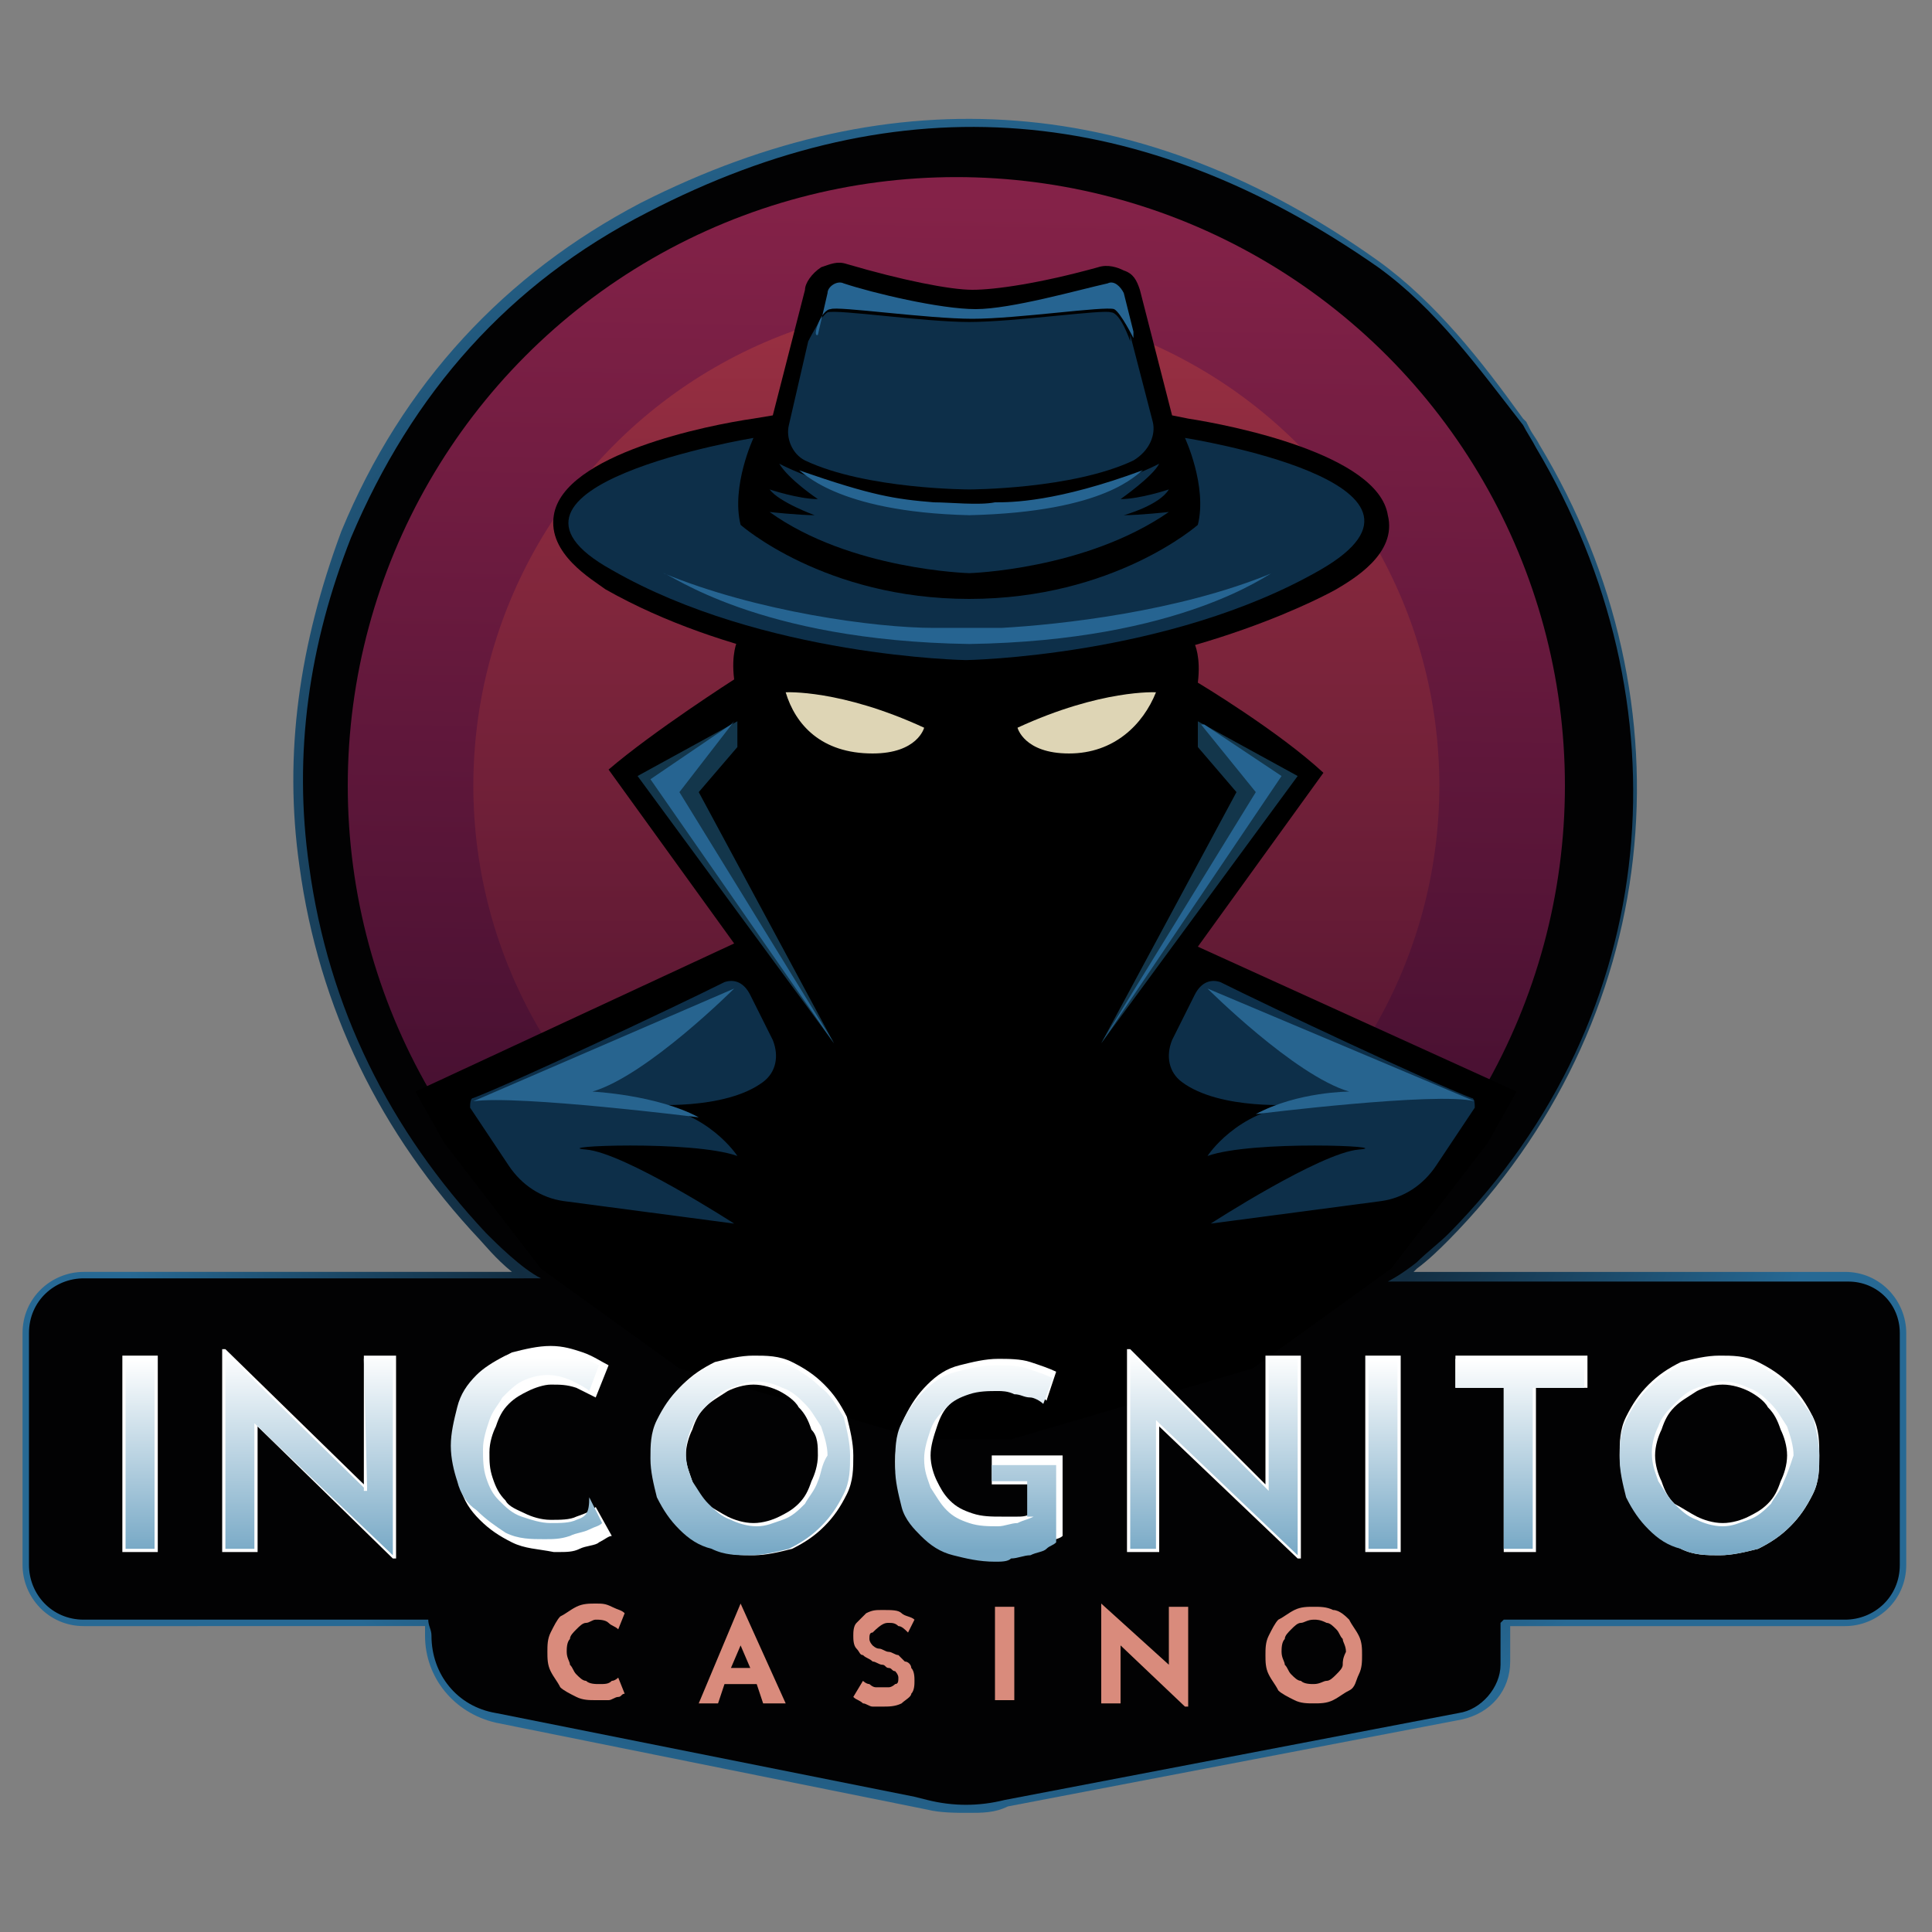 <?xml version="1.0" encoding="iso-8859-1"?>
<!-- Generator: Adobe Illustrator 27.0.0, SVG Export Plug-In . SVG Version: 6.00 Build 0)  -->
<!DOCTYPE svg PUBLIC "-//W3C//DTD SVG 1.1//EN" "http://www.w3.org/Graphics/SVG/1.1/DTD/svg11.dtd">
<svg version="1.1" id="Layer_1" xmlns:x="http://ns.adobe.com/Extensibility/1.0/" xmlns:i="http://ns.adobe.com/AdobeIllustrator/10.0/" xmlns:graph="http://ns.adobe.com/Graphs/1.0/"
	 xmlns="http://www.w3.org/2000/svg" xmlns:xlink="http://www.w3.org/1999/xlink" x="0px" y="0px" width="60px" height="60px"
	 viewBox="0 0 60 60" style="enable-background:new 0 0 60 60;" xml:space="preserve">
<rect x="0" y="0" width="60" height="60" fill="#808080" stroke="none"/>
<style type="text/css">
	.st0{fill:url(#SVGID_1_);}
	.st1{fill:#020203;}
	.st2{fill:url(#SVGID_00000120547225532445722030000000725793392883593881_);}
	.st3{fill:url(#SVGID_00000116214453331961910320000012926933666622306709_);}
	.st4{fill:#0D2F49;}
	.st5{fill:#27648F;}
	.st6{fill:#13364B;}
	.st7{fill:#266491;}
	.st8{fill:#DED5B5;}
	.st9{fill:#D98B7C;}
	.st10{fill:#FFFFFF;}
	.st11{fill:url(#SVGID_00000025441416912219514630000008542285958076392356_);}
	.st12{fill:url(#SVGID_00000096746255178833785330000007303390475533047979_);}
	.st13{fill:url(#SVGID_00000021115248215387329650000007433678144997206659_);}
	.st14{fill:url(#SVGID_00000107552611505289966860000012971264665428350364_);}
	.st15{fill:url(#SVGID_00000152975930585553135540000006368990275773529022_);}
	.st16{fill:url(#SVGID_00000093880294612475917700000004886445214944838787_);}
	.st17{fill:url(#SVGID_00000080900259548117742970000004476717332595013289_);}
	.st18{fill:url(#SVGID_00000175306200674092402430000016859457606068342408_);}
	.st19{fill:url(#SVGID_00000108993627583265873750000006771773127985900416_);}
</style>
<g>
	<g>
		
			<radialGradient id="SVGID_1_" cx="29.95" cy="30.004" r="27.865" gradientTransform="matrix(1 0 0 -1 0 60)" gradientUnits="userSpaceOnUse">
			<stop  offset="0" style="stop-color:#276994"/>
			<stop  offset="0.603" style="stop-color:#122D41"/>
			<stop  offset="0.994" style="stop-color:#276994"/>
		</radialGradient>
		<path class="st0" d="M30.1,56.3c-0.4,0-0.9,0-1.3-0.1l-13.4-2.7c-1.3-0.3-2.2-1.4-2.2-2.7v-0.2v-0.1H2.6c-1.1,0-1.9-0.9-1.9-1.9
			v-7.2c0-1.1,0.9-1.9,1.9-1.9h13.3c-0.5-0.4-0.9-0.9-1-1c-3.1-3.3-5-7.2-5.6-11.6c-0.5-3.5,0-6.9,1.3-10.4c1.9-4.6,5.1-8,9.3-10.2
			c7.9-4,15.6-3.4,22.9,1.8c1.8,1.3,3.2,3.1,4.5,4.9l0.1,0.1l0.1,0.2c0.1,0.2,0.2,0.3,0.3,0.5c4.9,8.1,3.8,18-2.8,24.7
			c-0.3,0.3-0.6,0.6-1,0.9l-0.1,0.1h13.4c1.1,0,1.9,0.9,1.9,1.9v7.2c0,1.1-0.9,1.9-1.9,1.9H46.9v1.1c0,0.9-0.6,1.6-1.5,1.8
			l-14.1,2.7C30.9,56.3,30.5,56.3,30.1,56.3z"/>
		<path class="st1" d="M57.4,39.8H43.1c0,0,0.4-0.2,0.9-0.6c0.3-0.3,0.7-0.6,1-0.9c6.7-6.8,7.4-16.5,2.7-24.4
			c-0.1-0.2-0.3-0.5-0.4-0.7c-1.4-1.8-2.7-3.6-4.5-4.9C35.5,3.2,28,2.5,20.1,6.6c-4.3,2.2-7.3,5.6-9.2,10.1
			C9.6,20,9.1,23.4,9.6,26.9c0.6,4.4,2.5,8.2,5.5,11.4c0.3,0.3,1.1,1.1,1.7,1.4H16H2.6c-0.9,0-1.7,0.7-1.7,1.7v7.2
			c0,0.9,0.7,1.7,1.7,1.7h10.7l0,0c0,0.2,0.1,0.3,0.1,0.5l0,0c0,1.2,0.8,2.2,2,2.4l13,2.6l0.4,0.1c0.8,0.2,1.6,0.2,2.4,0l0,0
			l14.1-2.7l0,0c0.7-0.1,1.3-0.8,1.3-1.5v-1.3l0.1-0.1h10.6c0.9,0,1.7-0.7,1.7-1.7v-7.2C59,40.5,58.3,39.8,57.4,39.8z"/>
	</g>
	
		<linearGradient id="SVGID_00000078741780269558711110000014755542159205105340_" gradientUnits="userSpaceOnUse" x1="28" y1="57.233" x2="27.416" y2="19.438" gradientTransform="matrix(-1 0 0 1 57.396 -13.197)">
		<stop  offset="0" style="stop-color:#330A2A"/>
		<stop  offset="1" style="stop-color:#842248"/>
	</linearGradient>
	<circle style="fill:url(#SVGID_00000078741780269558711110000014755542159205105340_);" cx="29.7" cy="24.4" r="18.9"/>
	
		<linearGradient id="SVGID_00000029759312773309941130000010650574185367561350_" gradientUnits="userSpaceOnUse" x1="29.7" y1="50.6" x2="29.7" y2="20.6" gradientTransform="matrix(1 0 0 -1 0 60)">
		<stop  offset="0" style="stop-color:#9A3042"/>
		<stop  offset="1" style="stop-color:#48102F"/>
	</linearGradient>
	<circle style="fill:url(#SVGID_00000029759312773309941130000010650574185367561350_);" cx="29.7" cy="24.4" r="15"/>
	<g>
		<path d="M37.2,29.4l3.9-5.4c-1.4-1.3-3.9-2.8-3.9-2.8c0.1-0.8-0.1-1.2-0.1-1.2l0.2-0.4l-2.5,0.7l-2,0.5L30,20.9l-2.8-0.2l-2-0.5
			l-2.5-0.7l0.2,0.4c0,0-0.2,0.4-0.1,1.2c0,0-2.5,1.6-3.9,2.8l3.9,5.4l-9.9,4.6l0.9,1.6l3,3.9l4.3,3.1l7.5,2.2H30h1.4l7.5-2.2
			l4.3-3.1l3-3.9l0.9-1.6L37.2,29.4z"/>
	</g>
	<g>
		<path class="st4" d="M22.5,30.5c-1.6,0.8-6.5,3.1-7.8,3.6c-0.1,0-0.1,0.2-0.1,0.3l1.2,1.8c0.4,0.6,1,1,1.7,1.1l5.3,0.7
			c0,0-3.4-2.2-4.6-2.3s3.3-0.3,4.7,0.2c0,0-0.9-1.4-2.8-1.6c0,0,2.4,0.2,3.6-0.7c0.4-0.3,0.5-0.8,0.3-1.3l-0.7-1.4
			C23.1,30.5,22.8,30.4,22.5,30.5z"/>
	</g>
	<g>
		<path d="M43.1,16c-0.3-1.9-4.9-2.8-6.2-3l-0.5-0.1l0,0l-1-3.9c-0.1-0.3-0.2-0.5-0.5-0.6c-0.2-0.1-0.5-0.2-0.8-0.1
			C32.3,8.8,30.9,9,30.2,9c-0.7,0-2.2-0.3-3.9-0.8c-0.3-0.1-0.5,0-0.8,0.1C25.2,8.5,25,8.8,25,9l-1,3.9L23.4,13
			c-1.4,0.2-5.9,1.1-6.2,3c-0.2,1.2,1.2,2,1.6,2.3c3.7,2.1,8.3,2.7,10.3,2.8c0.6,0,1.3,0.1,1.9,0c6.3-0.4,10.5-2.8,10.5-2.8
			C42,18,43.4,17.2,43.1,16z"/>
	</g>
	<g>
		<g>
			<g>
				<defs>
					<path id="SVGID_00000109009734230190754650000002306188207179503275_" d="M36.8,13.6c0,0,0.7,1.5,0.4,2.7c0,0-2.6,2.3-7.1,2.3
						S23,16.3,23,16.3c-0.3-1.2,0.4-2.7,0.4-2.7s-9.1,1.5-4.4,4.1c4.7,2.7,11,2.8,11,2.8s6.3-0.1,11-2.8S36.8,13.6,36.8,13.6z"/>
				</defs>
				<use xlink:href="#SVGID_00000109009734230190754650000002306188207179503275_"  style="overflow:visible;fill:#0D2F49;"/>
				<clipPath id="SVGID_00000018196159351390222870000018370710941930871734_">
					<use xlink:href="#SVGID_00000109009734230190754650000002306188207179503275_"  style="overflow:visible;"/>
				</clipPath>
			</g>
		</g>
	</g>
	<g>
		<path class="st4" d="M37.9,30.5c1.6,0.8,6.5,3.1,7.8,3.6c0.1,0,0.1,0.2,0.1,0.3l-1.2,1.8c-0.4,0.6-1,1-1.7,1.1L37.6,38
			c0,0,3.4-2.2,4.6-2.3s-3.3-0.3-4.7,0.2c0,0,0.9-1.4,2.8-1.6c0,0-2.4,0.2-3.6-0.7c-0.4-0.3-0.5-0.8-0.3-1.3l0.7-1.4
			C37.3,30.5,37.6,30.4,37.9,30.5z"/>
	</g>
	<g>
		<path class="st5" d="M22.8,30.7c0,0-2.7,2.7-4.4,3.2c0,0,2,0.1,3.3,0.8c0,0-5.6-0.7-7-0.5l0,0L22.8,30.7z"/>
	</g>
	<g>
		<path class="st5" d="M37.5,30.7c0,0,2.7,2.7,4.4,3.2c0,0-1.6,0-2.9,0.7c0,0,5.6-0.7,6.8-0.4l0,0L37.5,30.7z"/>
	</g>
	<g>
		<g>
			<polygon class="st6" points="25.9,32.4 19.8,24.1 22.9,22.4 22.9,23.2 21.7,24.6 			"/>
		</g>
		<g>
			<polygon class="st6" points="34.2,32.4 40.3,24.1 37.2,22.4 37.2,23.2 38.4,24.6 			"/>
		</g>
	</g>
	<g>
		<g>
			<polygon class="st7" points="25.9,32.4 20.2,24.2 22.7,22.5 22.8,22.4 21.1,24.6 			"/>
		</g>
		<g>
			<polygon class="st7" points="34.2,32.4 39.8,24.1 37.4,22.5 37.3,22.5 39,24.6 			"/>
		</g>
	</g>
	<g>
		<path class="st8" d="M24.4,21.5c0,0,1.7-0.1,4.3,1.1c0,0-0.2,0.8-1.6,0.8C25.5,23.4,24.7,22.5,24.4,21.5z"/>
	</g>
	<g>
		<path class="st8" d="M35.9,21.5c0,0-1.7-0.1-4.3,1.1c0,0,0.2,0.8,1.6,0.8S35.5,22.5,35.9,21.5z"/>
	</g>
	<g>
		<g>
			<g>
				<path id="SVGID_00000080912751281062529190000008971491814653657989_" class="st4" d="M36.3,15.2c0,0-0.9,0.3-1.5,0.3
					c0,0,1-0.7,1.2-1.1c0,0-2.4,1.3-5.9,1.3s-5.9-1.3-5.9-1.3c0.3,0.5,1.2,1.1,1.2,1.1c-0.6,0-1.5-0.3-1.5-0.3
					c0.3,0.4,1.4,0.8,1.4,0.8c-0.5,0-1.4-0.1-1.4-0.1c2.5,1.8,6.2,1.9,6.2,1.9s3.6-0.1,6.2-1.9c0,0-0.9,0.1-1.4,0.1
					C34.9,16,36,15.7,36.3,15.2z"/>
			</g>
		</g>
	</g>
	<g>
		<g>
			<path class="st7" d="M20.7,17.7L20.7,17.7L20.7,17.7z"/>
		</g>
		<g>
			<path class="st7" d="M30.1,20c-6.6-0.1-9.3-2.2-9.5-2.2c2.9,1.2,6.6,1.7,8.4,1.7c1,0,1,0,2.1,0c1.8-0.1,5.5-0.5,8.4-1.7
				C39.4,17.8,36.7,19.9,30.1,20z"/>
		</g>
		<g>
			<path class="st7" d="M39.6,17.7L39.6,17.7L39.6,17.7z"/>
		</g>
	</g>
	<g>
		<g>
			<path class="st7" d="M24.1,14.3L24.1,14.3L24.1,14.3z"/>
		</g>
		<g>
			<path class="st7" d="M30.1,16c-4.2-0.1-5.2-1.4-5.3-1.4c2.3,0.8,3,0.9,4.2,1c0.5,0,1.4,0.1,1.9,0c0.5,0,1.9,0,4.6-1
				C35.3,14.7,34.4,15.9,30.1,16z"/>
		</g>
		<g>
			<path class="st7" d="M36.2,14.3L36.2,14.3L36.2,14.3z"/>
		</g>
	</g>
	<g>
		<g>
			<path class="st9" d="M19,52.2c-0.1,0.1-0.2,0.1-0.4,0.1c-0.1,0-0.3,0-0.4-0.1c-0.1,0-0.2-0.1-0.3-0.2c-0.1-0.1-0.1-0.2-0.2-0.3
				c0-0.1-0.1-0.2-0.1-0.4c0-0.1,0-0.3,0.1-0.4c0-0.1,0.1-0.2,0.2-0.3s0.2-0.2,0.3-0.2c0.1,0,0.2-0.1,0.3-0.1c0.1,0,0.3,0,0.4,0.1
				s0.2,0.1,0.3,0.2l0.2-0.5C19.3,50,19.2,50,19,49.9c-0.2-0.1-0.3-0.1-0.5-0.1s-0.4,0-0.6,0.1s-0.3,0.2-0.5,0.3
				c-0.1,0.1-0.2,0.3-0.3,0.5C17,50.9,17,51.1,17,51.3c0,0.2,0,0.4,0.1,0.6c0.1,0.2,0.2,0.3,0.3,0.5c0.1,0.1,0.3,0.2,0.5,0.3
				s0.4,0.1,0.6,0.1s0.3,0,0.4,0s0.2-0.1,0.3-0.1c0.1,0,0.1-0.1,0.2-0.1l-0.2-0.5C19.2,52.1,19.1,52.2,19,52.2z"/>
			<path class="st9" d="M23,49.8l-1.3,3.1h0.6l0.2-0.6h1l0.2,0.6h0.7L23,49.8L23,49.8z M22.7,51.8l0.3-0.7l0.3,0.7H22.7z"/>
			<path class="st9" d="M27.6,50.4c0.1,0,0.2,0,0.3,0.1c0.1,0,0.2,0.1,0.3,0.2l0.2-0.4c-0.1-0.1-0.3-0.1-0.4-0.2
				C27.9,50,27.7,50,27.4,50c-0.2,0-0.3,0-0.5,0.1c-0.1,0.1-0.2,0.2-0.3,0.3c-0.1,0.1-0.1,0.3-0.1,0.4c0,0.1,0,0.3,0.1,0.4
				c0.1,0.1,0.1,0.2,0.2,0.2c0.1,0.1,0.2,0.1,0.3,0.2c0.1,0,0.2,0.1,0.3,0.1c0.1,0,0.1,0.1,0.2,0.1s0.1,0.1,0.2,0.1
				c0,0,0.1,0.1,0.1,0.2c0,0.1,0,0.2-0.1,0.2c0,0-0.1,0.1-0.2,0.1s-0.1,0-0.2,0s-0.1,0-0.2,0S27,52.3,27,52.3
				c-0.1,0-0.2-0.1-0.2-0.1l-0.3,0.5c0.1,0.1,0.2,0.1,0.3,0.2c0.1,0,0.2,0.1,0.3,0.1c0.1,0,0.2,0,0.3,0c0.2,0,0.4,0,0.6-0.1
				c0.1-0.1,0.3-0.2,0.3-0.3c0.1-0.1,0.1-0.3,0.1-0.4c0-0.1,0-0.3-0.1-0.4c0-0.1-0.1-0.2-0.2-0.2c-0.1-0.1-0.1-0.1-0.2-0.2
				c-0.1,0-0.2-0.1-0.3-0.1c-0.1,0-0.2-0.1-0.3-0.1c-0.1,0-0.2-0.1-0.2-0.1S27,51,27,50.9c0-0.1,0-0.2,0.1-0.2
				C27.4,50.4,27.5,50.4,27.6,50.4z"/>
			<rect x="30.9" y="49.9" class="st9" width="0.6" height="2.9"/>
			<polygon class="st9" points="36.3,51.7 34.2,49.8 34.2,49.8 34.2,52.9 34.8,52.9 34.8,51.1 36.8,53 36.9,53 36.9,49.9 36.3,49.9 
							"/>
			<path class="st9" d="M42.2,50.8c-0.1-0.2-0.2-0.3-0.3-0.5c-0.1-0.1-0.3-0.3-0.5-0.3c-0.2-0.1-0.4-0.1-0.6-0.1
				c-0.2,0-0.4,0-0.6,0.1c-0.2,0.1-0.3,0.2-0.5,0.3c-0.1,0.1-0.2,0.3-0.3,0.5s-0.1,0.4-0.1,0.6c0,0.2,0,0.4,0.1,0.6
				c0.1,0.2,0.2,0.3,0.3,0.5c0.1,0.1,0.3,0.2,0.5,0.3s0.4,0.1,0.6,0.1c0.2,0,0.4,0,0.6-0.1c0.2-0.1,0.3-0.2,0.5-0.3s0.2-0.3,0.3-0.5
				s0.1-0.4,0.1-0.6S42.3,51,42.2,50.8z M41.7,51.7c0,0.1-0.1,0.2-0.2,0.3c-0.1,0.1-0.2,0.2-0.3,0.2s-0.2,0.1-0.4,0.1
				c-0.1,0-0.3,0-0.4-0.1c-0.1,0-0.2-0.1-0.3-0.2c-0.1-0.1-0.1-0.2-0.2-0.3c0-0.1-0.1-0.2-0.1-0.4c0-0.1,0-0.3,0.1-0.4
				c0-0.1,0.1-0.2,0.2-0.3c0.1-0.1,0.2-0.2,0.3-0.2s0.2-0.1,0.4-0.1c0.1,0,0.2,0,0.4,0.1c0.1,0,0.2,0.1,0.3,0.2
				c0.1,0.1,0.1,0.2,0.2,0.3c0,0.1,0.1,0.2,0.1,0.4C41.7,51.5,41.7,51.6,41.7,51.7z"/>
		</g>
		<g>
			<rect x="3.8" y="42.1" class="st10" width="1.1" height="6.1"/>
			<polygon class="st10" points="11.3,46.1 7,41.9 7,41.9 6.9,41.9 6.9,48.2 8,48.2 8,44.3 12.2,48.4 12.2,48.4 12.3,48.4 
				12.3,42.1 11.3,42.1 			"/>
			<path class="st10" d="M18.5,46.8c-0.1,0.1-0.3,0.2-0.6,0.3c-0.2,0.1-0.5,0.1-0.8,0.1s-0.6-0.1-0.8-0.2c-0.2-0.1-0.5-0.2-0.6-0.4
				c-0.2-0.2-0.3-0.4-0.4-0.7s-0.1-0.5-0.1-0.8s0.1-0.6,0.2-0.8c0.1-0.3,0.2-0.5,0.4-0.7s0.4-0.3,0.6-0.4c0.2-0.1,0.5-0.2,0.7-0.2
				c0.3,0,0.5,0,0.8,0.1c0.2,0.1,0.4,0.2,0.6,0.3l0,0l0.4-1l0,0c-0.2-0.1-0.5-0.3-0.8-0.4c-0.3-0.1-0.6-0.2-1-0.2s-0.8,0.1-1.2,0.2
				c-0.4,0.2-0.7,0.4-1,0.7s-0.5,0.6-0.6,1s-0.2,0.8-0.2,1.3c0,0.4,0.1,0.8,0.2,1.2c0.1,0.4,0.3,0.7,0.6,1s0.6,0.5,1,0.7
				c0.4,0.2,0.8,0.2,1.3,0.3c0,0,0,0,0.1,0c0.3,0,0.5,0,0.7-0.1s0.5-0.1,0.6-0.2c0.2-0.1,0.3-0.2,0.4-0.2l0,0L18.5,46.8L18.5,46.8z"
				/>
			<path class="st10" d="M25.6,43c-0.3-0.3-0.6-0.5-1-0.7s-0.8-0.2-1.2-0.2c-0.4,0-0.8,0.1-1.2,0.2c-0.4,0.2-0.7,0.4-1,0.7
				s-0.5,0.6-0.7,1s-0.2,0.8-0.2,1.2s0.1,0.8,0.2,1.2c0.2,0.4,0.4,0.7,0.7,1c0.3,0.3,0.6,0.5,1,0.7s0.8,0.2,1.2,0.2s0.8-0.1,1.2-0.2
				c0.4-0.2,0.7-0.4,1-0.7s0.5-0.6,0.7-1s0.2-0.8,0.2-1.2s-0.1-0.8-0.2-1.2C26.1,43.6,25.9,43.3,25.6,43z M25.4,45.2
				c0,0.3-0.1,0.6-0.2,0.8c-0.1,0.3-0.2,0.5-0.4,0.7c-0.2,0.2-0.4,0.3-0.6,0.4c-0.2,0.1-0.5,0.2-0.8,0.2s-0.6-0.1-0.8-0.2
				s-0.5-0.3-0.7-0.4c-0.2-0.2-0.3-0.4-0.4-0.7s-0.2-0.5-0.2-0.8s0.1-0.6,0.2-0.8c0.1-0.3,0.2-0.5,0.4-0.7c0.2-0.2,0.4-0.3,0.7-0.5
				c0.2-0.1,0.5-0.2,0.8-0.2s0.6,0.1,0.8,0.2c0.2,0.1,0.5,0.3,0.6,0.5c0.2,0.2,0.3,0.4,0.4,0.7C25.4,44.6,25.4,44.9,25.4,45.2z"/>
			<path class="st10" d="M30.9,46.1H32V47c-0.1,0.1-0.3,0.1-0.4,0.1c-0.2,0-0.4,0-0.5,0c-0.3,0-0.6,0-0.9-0.1s-0.5-0.2-0.7-0.4
				s-0.3-0.4-0.4-0.6c-0.1-0.2-0.2-0.5-0.2-0.8s0.1-0.6,0.2-0.9c0.1-0.3,0.2-0.5,0.4-0.7c0.2-0.2,0.4-0.3,0.7-0.4
				c0.3-0.1,0.6-0.1,0.9-0.1c0.1,0,0.3,0,0.5,0.1c0.2,0,0.3,0.1,0.5,0.1c0.2,0,0.3,0.1,0.4,0.2l0,0l0.3-0.9l0,0l0,0
				c-0.2-0.1-0.5-0.2-0.8-0.3s-0.7-0.1-1-0.1c-0.4,0-0.8,0.1-1.2,0.2c-0.4,0.1-0.7,0.3-1,0.6s-0.5,0.6-0.7,1s-0.3,0.9-0.3,1.4
				c0,0.4,0.1,0.8,0.2,1.2c0.2,0.4,0.4,0.7,0.6,0.9c0.3,0.3,0.6,0.5,1,0.6s0.8,0.2,1.3,0.2c0.2,0,0.4,0,0.6-0.1
				c0.2,0,0.4-0.1,0.6-0.1c0.2-0.1,0.4-0.1,0.5-0.2c0.1-0.1,0.3-0.1,0.4-0.2l0,0v-2.5h-2.2v0.9H30.9z"/>
			<polygon class="st10" points="39.3,46.1 35.1,41.9 35.1,41.9 35,41.9 35,48.2 36,48.2 36,44.3 40.3,48.4 40.3,48.4 40.4,48.4 
				40.4,42.1 39.3,42.1 			"/>
			<rect x="42.4" y="42.1" class="st10" width="1.1" height="6.1"/>
			<polygon class="st10" points="45.2,43.1 46.7,43.1 46.7,48.2 47.7,48.2 47.7,43.1 49.3,43.1 49.3,42.1 45.2,42.1 			"/>
			<path class="st10" d="M56.3,44c-0.2-0.4-0.4-0.7-0.7-1s-0.6-0.5-1-0.7s-0.8-0.2-1.2-0.2s-0.8,0.1-1.2,0.2c-0.4,0.2-0.7,0.4-1,0.7
				s-0.5,0.6-0.7,1s-0.2,0.8-0.2,1.2s0.1,0.8,0.2,1.2s0.4,0.7,0.7,1s0.6,0.5,1,0.7s0.8,0.2,1.2,0.2s0.8-0.1,1.2-0.2
				c0.4-0.2,0.7-0.4,1-0.7s0.5-0.6,0.7-1s0.2-0.8,0.2-1.2S56.5,44.4,56.3,44z M55.5,45.2c0,0.3-0.1,0.6-0.2,0.8
				c-0.1,0.3-0.2,0.5-0.4,0.7s-0.4,0.3-0.6,0.4c-0.2,0.1-0.5,0.2-0.8,0.2s-0.6-0.1-0.8-0.2s-0.5-0.3-0.7-0.4
				c-0.2-0.2-0.3-0.4-0.4-0.7c-0.1-0.2-0.2-0.5-0.2-0.8s0.1-0.6,0.2-0.8c0.1-0.3,0.2-0.5,0.4-0.7s0.4-0.3,0.7-0.5
				c0.2-0.1,0.5-0.2,0.8-0.2s0.6,0.1,0.8,0.2c0.2,0.1,0.5,0.3,0.6,0.5c0.2,0.2,0.3,0.4,0.4,0.7C55.4,44.6,55.5,44.9,55.5,45.2z"/>
			<g>
				
					<linearGradient id="SVGID_00000126300788077402620430000005899166096790593964_" gradientUnits="userSpaceOnUse" x1="37.7" y1="17.975" x2="37.7" y2="11.684" gradientTransform="matrix(1 0 0 -1 0 60)">
					<stop  offset="0" style="stop-color:#FFFFFF"/>
					<stop  offset="0.994" style="stop-color:#78A9C6"/>
				</linearGradient>
				<polygon style="fill:url(#SVGID_00000126300788077402620430000005899166096790593964_);" points="35.1,42 35.1,48.1 35.9,48.1 
					35.9,44.1 36,44.2 40.3,48.3 40.3,42.2 39.4,42.2 39.4,46.3 				"/>
				
					<linearGradient id="SVGID_00000047028172644060453990000003362448178353579138_" gradientUnits="userSpaceOnUse" x1="42.95" y1="17.781" x2="42.95" y2="11.863" gradientTransform="matrix(1 0 0 -1 0 60)">
					<stop  offset="0" style="stop-color:#FFFFFF"/>
					<stop  offset="0.994" style="stop-color:#78A9C6"/>
				</linearGradient>
				
					<rect x="42.5" y="42.2" style="fill:url(#SVGID_00000047028172644060453990000003362448178353579138_);" width="0.9" height="5.9"/>
				
					<linearGradient id="SVGID_00000063625516286828320540000007655767153301667226_" gradientUnits="userSpaceOnUse" x1="9.6" y1="17.987" x2="9.6" y2="11.696" gradientTransform="matrix(1 0 0 -1 0 60)">
					<stop  offset="0" style="stop-color:#FFFFFF"/>
					<stop  offset="0.994" style="stop-color:#78A9C6"/>
				</linearGradient>
				<polygon style="fill:url(#SVGID_00000063625516286828320540000007655767153301667226_);" points="11.4,46.3 11.3,46.3 
					11.3,46.2 7,42 7,48.1 7.9,48.1 7.9,44.1 7.9,44.2 12.2,48.3 12.2,42.2 11.3,42.2 11.4,46.2 				"/>
				
					<linearGradient id="SVGID_00000018945341562931811930000011025053625780350626_" gradientUnits="userSpaceOnUse" x1="16.35" y1="17.846" x2="16.35" y2="11.797" gradientTransform="matrix(1 0 0 -1 0 60)">
					<stop  offset="0" style="stop-color:#FFFFFF"/>
					<stop  offset="0.994" style="stop-color:#78A9C6"/>
				</linearGradient>
				<path style="fill:url(#SVGID_00000018945341562931811930000011025053625780350626_);" d="M17.9,47.2c-0.2,0.1-0.5,0.1-0.8,0.1
					s-0.6-0.1-0.9-0.2s-0.5-0.3-0.7-0.5s-0.3-0.4-0.4-0.7C15,45.6,15,45.3,15,45c0-0.3,0.1-0.6,0.2-0.9c0.1-0.3,0.3-0.5,0.4-0.7
					c0.2-0.2,0.4-0.4,0.6-0.5s0.5-0.2,0.8-0.2s0.6,0.1,0.8,0.2c0.2,0.1,0.4,0.2,0.5,0.3l0.3-0.8c-0.2-0.1-0.4-0.2-0.7-0.3
					c-0.3-0.1-0.6-0.2-1-0.2s-0.8,0.1-1.2,0.2c-0.4,0.2-0.7,0.4-0.9,0.6c-0.3,0.3-0.5,0.6-0.6,1S14,44.5,14,44.9s0.1,0.8,0.2,1.1
					c0.1,0.4,0.3,0.7,0.6,0.9c0.3,0.3,0.6,0.5,0.9,0.7c0.4,0.2,0.8,0.2,1.2,0.2c0.3,0,0.5,0,0.8-0.1c0.2-0.1,0.4-0.1,0.6-0.2
					c0.2-0.1,0.3-0.1,0.4-0.2l-0.4-0.8C18.3,47,18.2,47.1,17.9,47.2z"/>
				
					<linearGradient id="SVGID_00000076583684998949632370000008839621740370776499_" gradientUnits="userSpaceOnUse" x1="23.3" y1="17.846" x2="23.3" y2="11.798" gradientTransform="matrix(1 0 0 -1 0 60)">
					<stop  offset="0" style="stop-color:#FFFFFF"/>
					<stop  offset="0.994" style="stop-color:#78A9C6"/>
				</linearGradient>
				<path style="fill:url(#SVGID_00000076583684998949632370000008839621740370776499_);" d="M25.5,43.1c-0.3-0.3-0.6-0.5-1-0.7
					s-0.8-0.2-1.2-0.2c-0.4,0-0.8,0.1-1.2,0.2c-0.4,0.2-0.7,0.4-1,0.7s-0.5,0.6-0.7,1s-0.2,0.8-0.2,1.2s0.1,0.8,0.2,1.2
					c0.2,0.4,0.4,0.7,0.7,1c0.3,0.3,0.6,0.5,1,0.6c0.4,0.2,0.8,0.2,1.2,0.2s0.8-0.1,1.2-0.2c0.4-0.2,0.7-0.4,1-0.7s0.5-0.6,0.7-1
					s0.2-0.8,0.2-1.2s-0.1-0.8-0.2-1.2C26,43.7,25.8,43.3,25.5,43.1z M25.4,46c-0.1,0.3-0.3,0.5-0.4,0.7c-0.2,0.2-0.4,0.4-0.7,0.5
					c-0.3,0.1-0.5,0.2-0.8,0.2s-0.6-0.1-0.8-0.2c-0.3-0.1-0.5-0.3-0.7-0.5s-0.3-0.4-0.5-0.7c-0.1-0.3-0.2-0.5-0.2-0.9
					c0-0.3,0.1-0.6,0.2-0.8c0.1-0.3,0.3-0.5,0.5-0.7s0.4-0.4,0.7-0.5c0.3-0.1,0.5-0.2,0.8-0.2s0.6,0.1,0.8,0.2
					c0.3,0.1,0.5,0.3,0.7,0.5s0.3,0.4,0.5,0.7c0.1,0.3,0.2,0.6,0.2,0.9C25.5,45.5,25.5,45.8,25.4,46z"/>
				
					<linearGradient id="SVGID_00000162313615856905549380000007832948580339575695_" gradientUnits="userSpaceOnUse" x1="30.3" y1="17.846" x2="30.3" y2="11.798" gradientTransform="matrix(1 0 0 -1 0 60)">
					<stop  offset="0" style="stop-color:#FFFFFF"/>
					<stop  offset="0.994" style="stop-color:#78A9C6"/>
				</linearGradient>
				<path style="fill:url(#SVGID_00000162313615856905549380000007832948580339575695_);" d="M32.1,47.1L32.1,47.1
					c-0.2,0.1-0.3,0.1-0.5,0.2c-0.2,0-0.4,0.1-0.6,0.1c-0.3,0-0.6,0-0.9-0.1s-0.5-0.2-0.7-0.4s-0.3-0.4-0.5-0.7
					c-0.1-0.3-0.2-0.5-0.2-0.9c0-0.3,0.1-0.6,0.2-0.9c0.1-0.3,0.3-0.5,0.5-0.7s0.4-0.3,0.7-0.4c0.3-0.1,0.6-0.1,0.9-0.1
					c0.1,0,0.3,0,0.5,0.1c0.2,0,0.3,0.1,0.5,0.1c0.1,0,0.3,0.1,0.4,0.2l0.3-0.8c-0.2-0.1-0.5-0.2-0.8-0.3s-0.6-0.1-1-0.1
					s-0.8,0.1-1.2,0.2c-0.4,0.1-0.7,0.3-1,0.6s-0.5,0.6-0.7,1s-0.2,0.8-0.2,1.4c0,0.4,0.1,0.8,0.2,1.2s0.4,0.7,0.6,0.9
					c0.3,0.3,0.6,0.5,1,0.6s0.8,0.2,1.3,0.2c0.2,0,0.4,0,0.5-0.1c0.2,0,0.4-0.1,0.6-0.1c0.2-0.1,0.4-0.1,0.5-0.2
					c0.1-0.1,0.2-0.1,0.3-0.2v-2.4h-2V46h1.1v1.1H32.1z"/>
				
					<linearGradient id="SVGID_00000037657148653585467190000012386716868634153361_" gradientUnits="userSpaceOnUse" x1="47.2" y1="17.781" x2="47.2" y2="11.863" gradientTransform="matrix(1 0 0 -1 0 60)">
					<stop  offset="0" style="stop-color:#FFFFFF"/>
					<stop  offset="0.994" style="stop-color:#78A9C6"/>
				</linearGradient>
				<polygon style="fill:url(#SVGID_00000037657148653585467190000012386716868634153361_);" points="46.7,48.1 47.6,48.1 
					47.6,43.1 49.2,43.1 49.2,42.2 45.2,42.2 45.2,43.1 46.7,43.1 				"/>
				
					<linearGradient id="SVGID_00000003789841425397943350000003299228822484723885_" gradientUnits="userSpaceOnUse" x1="53.4" y1="17.846" x2="53.4" y2="11.798" gradientTransform="matrix(1 0 0 -1 0 60)">
					<stop  offset="0" style="stop-color:#FFFFFF"/>
					<stop  offset="0.994" style="stop-color:#78A9C6"/>
				</linearGradient>
				<path style="fill:url(#SVGID_00000003789841425397943350000003299228822484723885_);" d="M55.6,43.1c-0.3-0.3-0.6-0.5-1-0.7
					s-0.8-0.2-1.2-0.2s-0.8,0.1-1.2,0.2c-0.4,0.2-0.7,0.4-1,0.7s-0.5,0.6-0.7,1s-0.2,0.8-0.2,1.2s0.1,0.8,0.2,1.2
					c0.2,0.4,0.4,0.7,0.7,1s0.6,0.5,1,0.6c0.4,0.2,0.8,0.2,1.2,0.2s0.8-0.1,1.2-0.2c0.4-0.2,0.7-0.4,1-0.7s0.5-0.6,0.7-1
					s0.2-0.8,0.2-1.2s-0.1-0.8-0.2-1.2C56.1,43.7,55.8,43.3,55.6,43.1z M55.4,46c-0.1,0.3-0.3,0.5-0.4,0.7c-0.2,0.2-0.4,0.4-0.7,0.5
					s-0.5,0.2-0.8,0.2s-0.6-0.1-0.8-0.2c-0.3-0.1-0.5-0.3-0.7-0.5s-0.3-0.4-0.5-0.7c-0.1-0.3-0.2-0.5-0.2-0.9c0-0.3,0.1-0.6,0.2-0.8
					c0.1-0.3,0.3-0.5,0.5-0.7s0.4-0.4,0.7-0.5s0.5-0.2,0.8-0.2s0.6,0.1,0.8,0.2c0.3,0.1,0.5,0.3,0.7,0.5s0.3,0.4,0.5,0.7
					c0.1,0.3,0.2,0.6,0.2,0.9C55.6,45.5,55.5,45.8,55.4,46z"/>
				
					<linearGradient id="SVGID_00000076567095556907757070000013726408731628229555_" gradientUnits="userSpaceOnUse" x1="4.35" y1="17.781" x2="4.35" y2="11.863" gradientTransform="matrix(1 0 0 -1 0 60)">
					<stop  offset="0" style="stop-color:#FFFFFF"/>
					<stop  offset="0.994" style="stop-color:#78A9C6"/>
				</linearGradient>
				
					<rect x="3.9" y="42.2" style="fill:url(#SVGID_00000076567095556907757070000013726408731628229555_);" width="0.9" height="5.9"/>
			</g>
		</g>
	</g>
	<g>
		<g>
			<g>
				<g>
					<path id="SVGID_00000063593189970067571720000007840005790068638392_" class="st4" d="M35.8,13.1l-0.7-2.7v0.2
						c0,0-0.3-0.9-0.6-0.9c-0.2-0.1-3,0.3-4.4,0.3S26,9.6,25.7,9.7c-0.2,0.1-0.6,0.9-0.6,0.9l-0.6,2.6c-0.1,0.4,0.1,0.9,0.5,1.1
						c1.9,0.9,5.1,0.9,5.1,0.9s3.2,0,5.1-0.9C35.7,14,35.9,13.5,35.8,13.1z"/>
				</g>
			</g>
		</g>
		<g>
			<path class="st7" d="M25.8,9.6c0.2-0.1,3,0.3,4.4,0.3s4.1-0.4,4.4-0.3c0.2,0.1,0.6,0.9,0.6,0.9v-0.2l-0.3-1.2
				c-0.1-0.2-0.3-0.4-0.5-0.3c-0.9,0.2-3,0.8-4.1,0.8s-3.2-0.5-4.1-0.8c-0.2-0.1-0.5,0.1-0.5,0.3l-0.3,1.3
				C25.2,10.5,25.5,9.6,25.8,9.6z"/>
		</g>
	</g>
</g>
</svg>
